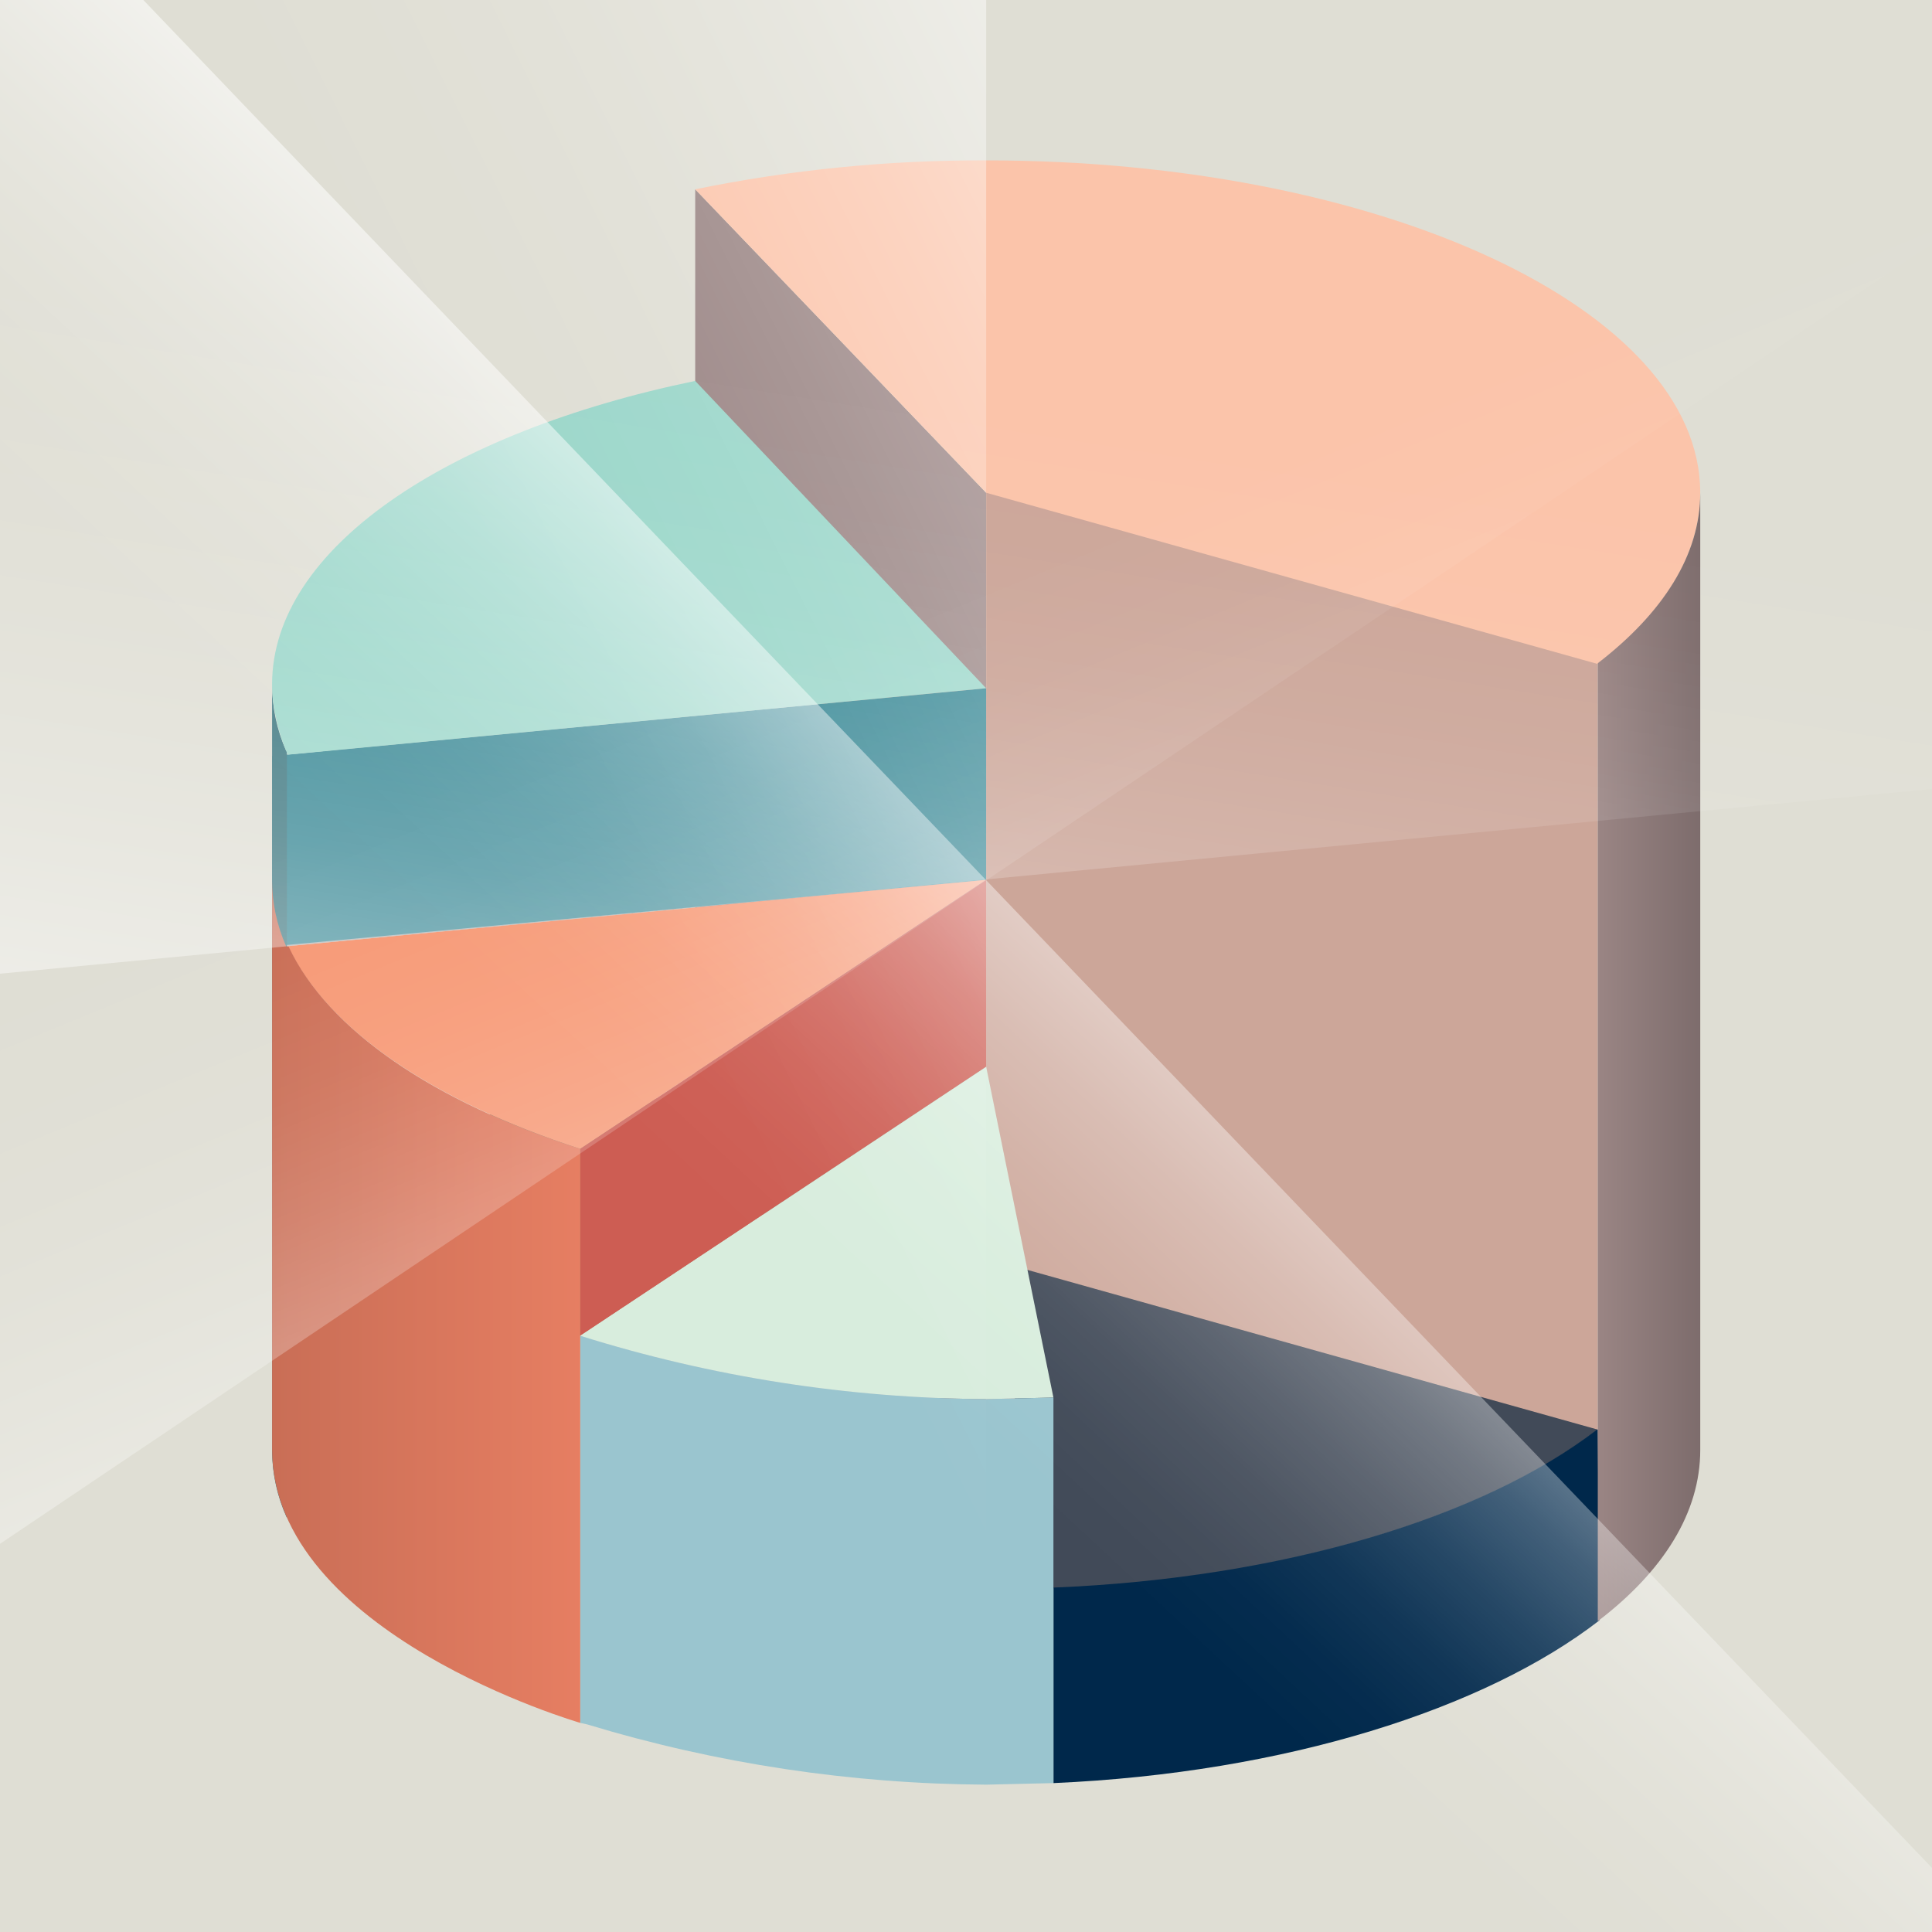 <svg width="194" height="194" viewBox="0 0 194 194" fill="none" xmlns="http://www.w3.org/2000/svg">
<rect x="0" y="0" width="194" height="194" fill="#333333" stroke="none"/>
<g clip-path="url(#clip0_32_20049)">
<path d="M279.5 -102H-123.7V281.447H279.5V-102Z" fill="#DFDED4"/>
<path d="M99.024 145.36V49.478L69.809 19.01V114.891L99.024 145.36Z" fill="#9A8584"/>
<path d="M99.025 49.243L160.44 66.44V162.557L99.025 145.281V49.243Z" fill="#CCA699"/>
<path d="M160.438 66.676L99.024 49.478L69.809 19.01C79.421 17.04 89.211 16.067 99.024 16.105C138.605 16.105 170.726 31.025 170.726 49.478C170.726 55.761 166.957 61.65 160.438 66.676Z" fill="#FBC4AA"/>
<path d="M69.808 57.881L99.023 88.349L28.734 95.024C27.801 92.922 27.319 90.648 27.321 88.349C27.321 74.764 44.756 63.063 69.808 57.881Z" fill="#ACAEAF"/>
<path d="M99.023 69.11V88.349L27.321 95.024V75.915L99.023 69.11Z" fill="#358693"/>
<path d="M28.735 113.87L99.024 107.117L58.265 134.13C43.5 129.419 32.819 122.194 28.892 113.792" fill="#9E806A"/>
<path d="M28.735 95.024L99.024 88.349L58.265 115.362C43.5 110.572 32.819 103.348 28.892 94.945" fill="#F79A77"/>
<path d="M99.025 88.349V107.117L58.265 134.13V115.362L99.025 88.349Z" fill="#CD5D53"/>
<path d="M99.025 126.356L105.779 159.495C128.947 158.552 148.974 152.349 160.44 143.554" fill="#414A58"/>
<path d="M160.599 162.714L160.442 143.554H160.363C148.897 152.349 128.949 158.474 105.781 159.416V179.048C129.106 178.027 149.133 171.588 160.599 162.714Z" fill="#00284B"/>
<path d="M58.265 134.13C71.46 138.265 85.198 140.408 99.025 140.491L105.779 140.334L99.025 107.117L58.265 134.13Z" fill="#D8EDDD"/>
<path d="M99.025 140.491C85.198 140.408 71.46 138.265 58.265 134.13V173.001L58.972 173.158C71.962 177.094 85.452 179.131 99.025 179.205L105.779 179.048V140.334L99.025 140.491Z" fill="#9AC5CF"/>
<path d="M170.729 145.595V49.478C170.729 55.761 166.959 61.572 160.44 66.597V162.793C167.037 157.767 170.729 151.878 170.729 145.595Z" fill="url(#paint0_linear_32_20049)"/>
<path d="M28.813 152.427V75.392H28.734C27.801 73.291 27.319 71.017 27.321 68.718V145.752C27.346 148.057 27.855 150.331 28.813 152.427Z" fill="#3A757E"/>
<path d="M28.97 95.024H28.734C27.801 92.923 27.319 90.648 27.321 88.349V145.517C27.321 164.049 58.264 173.001 58.264 173.001V115.362C43.578 110.651 32.897 103.426 28.97 95.024Z" fill="url(#paint1_linear_32_20049)"/>
<path d="M69.808 38.249L99.023 69.11L28.892 75.785C27.958 73.683 27.319 71.017 27.321 68.718C27.321 55.132 44.756 43.432 69.808 38.249Z" fill="#9AD6C9"/>
<path d="M99.026 -98.937H17.742V281.384H99.026V-98.937Z" fill="url(#paint2_linear_32_20049)"/>
<path d="M204.184 -87.787L355.914 -84.41L-217 301L-213.387 193.575L204.184 -87.787Z" fill="url(#paint3_linear_32_20049)"/>
<path d="M344.058 -34.781L357.252 63.613L-206.945 117.561L-213.385 15.712L344.058 -34.781Z" fill="url(#paint4_linear_32_20049)"/>
<path d="M-190.533 -95.796L-80.348 -98.937L283.898 281.447H153.137L-190.533 -95.796Z" fill="url(#paint5_linear_32_20049)"/>
</g>
<defs>
<linearGradient id="paint0_linear_32_20049" x1="160.448" y1="106.12" x2="170.76" y2="106.12" gradientUnits="userSpaceOnUse">
<stop stop-color="#9A8584"/>
<stop offset="1" stop-color="#7D6C6C"/>
</linearGradient>
<linearGradient id="paint1_linear_32_20049" x1="27.297" y1="130.659" x2="58.248" y2="130.659" gradientUnits="userSpaceOnUse">
<stop stop-color="#C96E56"/>
<stop offset="1" stop-color="#E67E62"/>
</linearGradient>
<linearGradient id="paint2_linear_32_20049" x1="62.554" y1="89.182" x2="137.057" y2="52.142" gradientUnits="userSpaceOnUse">
<stop stop-color="white" stop-opacity="0"/>
<stop offset="0.16" stop-color="white" stop-opacity="0.02"/>
<stop offset="0.32" stop-color="white" stop-opacity="0.07"/>
<stop offset="0.48" stop-color="white" stop-opacity="0.15"/>
<stop offset="0.65" stop-color="white" stop-opacity="0.26"/>
<stop offset="0.82" stop-color="white" stop-opacity="0.41"/>
<stop offset="0.99" stop-color="white" stop-opacity="0.58"/>
<stop offset="1" stop-color="white" stop-opacity="0.6"/>
</linearGradient>
<linearGradient id="paint3_linear_32_20049" x1="55.328" y1="74.041" x2="83.235" y2="141.875" gradientUnits="userSpaceOnUse">
<stop stop-color="white" stop-opacity="0"/>
<stop offset="0.16" stop-color="white" stop-opacity="0.02"/>
<stop offset="0.32" stop-color="white" stop-opacity="0.07"/>
<stop offset="0.48" stop-color="white" stop-opacity="0.15"/>
<stop offset="0.65" stop-color="white" stop-opacity="0.26"/>
<stop offset="0.82" stop-color="white" stop-opacity="0.41"/>
<stop offset="0.99" stop-color="white" stop-opacity="0.58"/>
<stop offset="1" stop-color="white" stop-opacity="0.6"/>
</linearGradient>
<linearGradient id="paint4_linear_32_20049" x1="65.761" y1="33.456" x2="52.184" y2="119.06" gradientUnits="userSpaceOnUse">
<stop stop-color="white" stop-opacity="0"/>
<stop offset="0.16" stop-color="white" stop-opacity="0.02"/>
<stop offset="0.32" stop-color="white" stop-opacity="0.07"/>
<stop offset="0.48" stop-color="white" stop-opacity="0.15"/>
<stop offset="0.65" stop-color="white" stop-opacity="0.26"/>
<stop offset="0.82" stop-color="white" stop-opacity="0.41"/>
<stop offset="0.99" stop-color="white" stop-opacity="0.58"/>
<stop offset="1" stop-color="white" stop-opacity="0.6"/>
</linearGradient>
<linearGradient id="paint5_linear_32_20049" x1="44.515" y1="95.134" x2="78.572" y2="58.537" gradientUnits="userSpaceOnUse">
<stop stop-color="white" stop-opacity="0"/>
<stop offset="0.16" stop-color="white" stop-opacity="0.02"/>
<stop offset="0.32" stop-color="white" stop-opacity="0.07"/>
<stop offset="0.48" stop-color="white" stop-opacity="0.15"/>
<stop offset="0.65" stop-color="white" stop-opacity="0.26"/>
<stop offset="0.82" stop-color="white" stop-opacity="0.41"/>
<stop offset="0.99" stop-color="white" stop-opacity="0.58"/>
<stop offset="1" stop-color="white" stop-opacity="0.6"/>
</linearGradient>
<clipPath id="clip0_32_20049">
<rect width="194" height="194" fill="white"/>
</clipPath>
</defs>
</svg>
